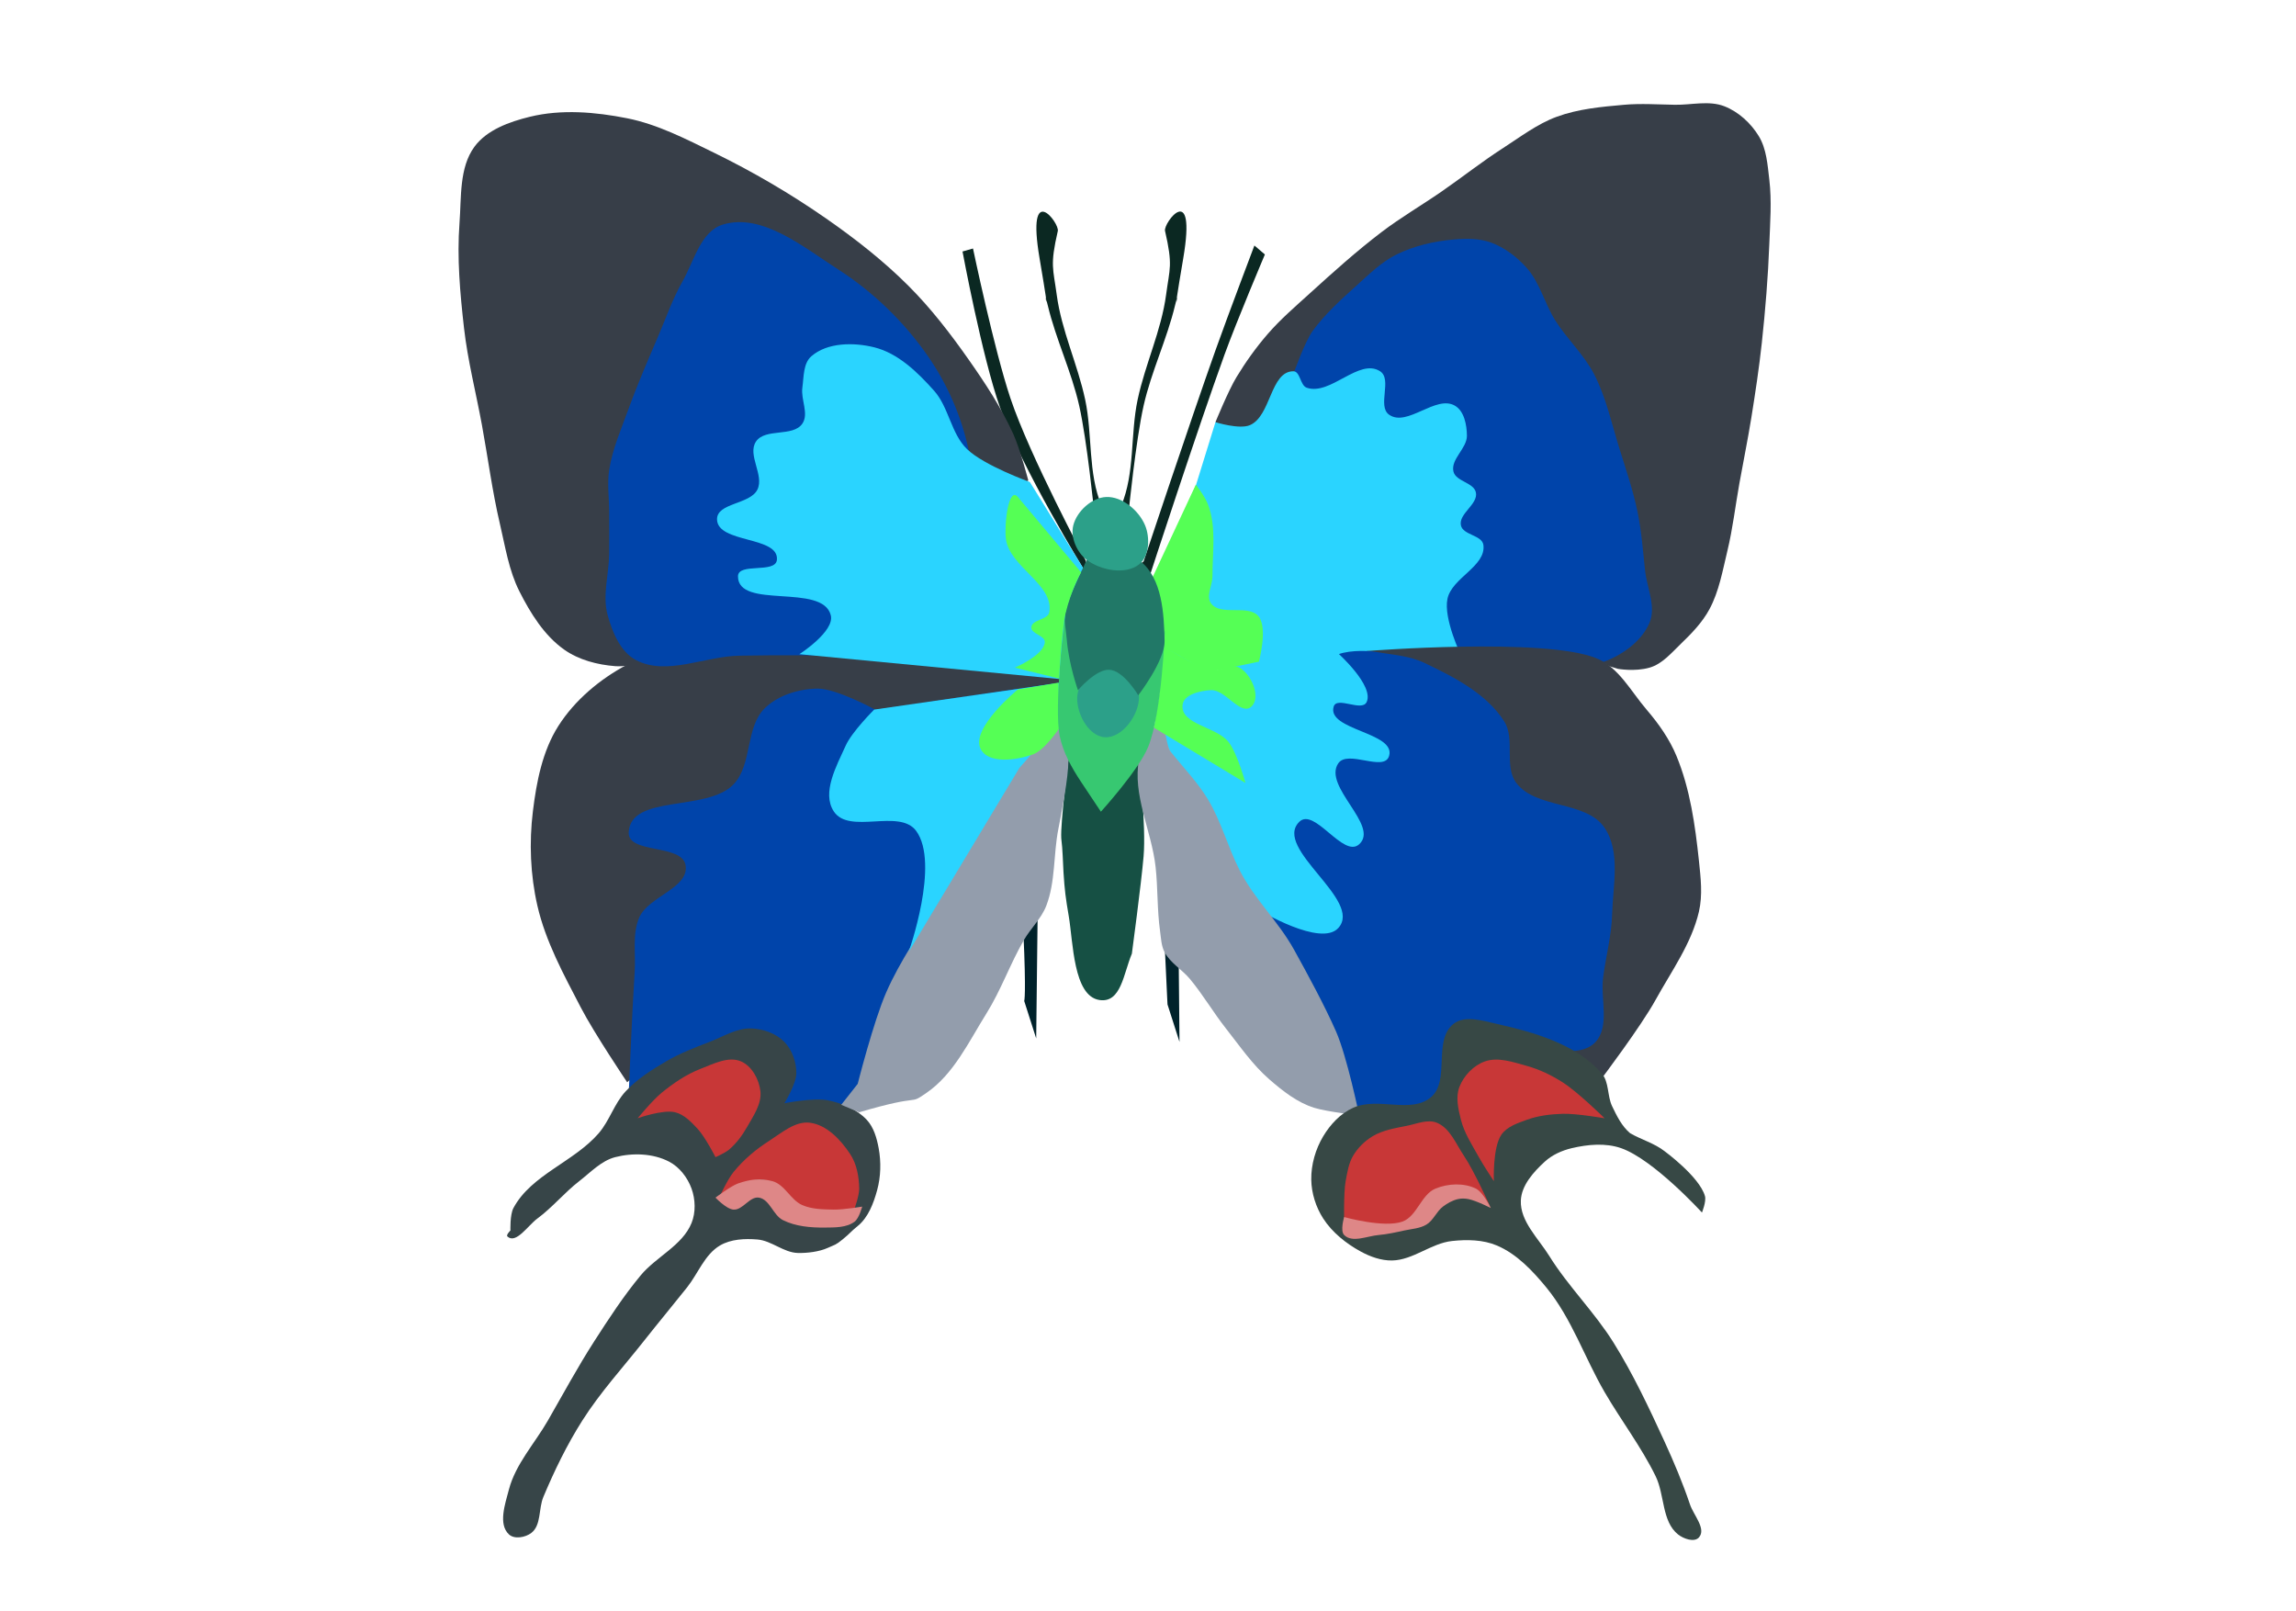 <?xml version="1.0" encoding="UTF-8"?>
<svg version="1.1" viewBox="0 0 268 188" xmlns="http://www.w3.org/2000/svg">
<path d="m188.85 78.064s1.948 0.358 3.693-0.139c1.479-0.421 2.561-1.73 3.669-2.796 1.252-1.204 2.495-2.489 3.32-4.019 1.128-2.092 1.538-4.504 2.097-6.814 0.626-2.587 0.927-5.243 1.398-7.862 0.461-2.563 0.984-5.116 1.398-7.688 0.467-2.903 0.908-5.813 1.223-8.736 0.413-3.833 0.728-7.679 0.874-11.532 0.095-2.502 0.296-5.026 0-7.513-0.205-1.725-0.321-3.582-1.223-5.067-0.922-1.517-2.365-2.848-4.019-3.494-1.791-0.701-3.843-0.146-5.766-0.175-1.98-0.03-3.968-0.174-5.941 0-2.652 0.234-5.364 0.48-7.862 1.398-2.279 0.837-4.249 2.356-6.29 3.669-2.459 1.583-4.757 3.404-7.164 5.067-2.312 1.598-4.752 3.016-6.989 4.718-2.926 2.226-5.664 4.692-8.387 7.164-1.677 1.523-3.407 3.007-4.892 4.718-1.367 1.574-2.588 3.284-3.669 5.067-0.945 1.559-2.446 5.239-2.446 5.239l45.952 28.482 0.442 0.133z" fill="#373e48" fill-rule="evenodd"/>
<path d="m170.7 76.877s5.242 0.09 7.862 0.175c2.738 0.089 5.613 1.215 8.212 0.349 2.356-0.785 4.799-2.43 5.766-4.718 0.796-1.885-0.307-4.081-0.524-6.115-0.243-2.277-0.412-4.571-0.874-6.814-0.513-2.492-1.337-4.91-2.097-7.338-0.918-2.936-1.559-6.003-2.97-8.736-1.187-2.298-3.166-4.101-4.543-6.29-1.235-1.963-1.78-4.381-3.32-6.115-1.137-1.281-2.583-2.386-4.193-2.97-1.373-0.498-2.913-0.479-4.368-0.349-2.28 0.203-4.588 0.733-6.639 1.747-1.786 0.883-3.235 2.338-4.718 3.669-1.808 1.624-3.631 3.281-5.067 5.242-0.94 1.282-2.271 5.077-2.271 5.077z" fill="#04a" fill-rule="evenodd"/>
<path d="m141.35 78.275 17.996-2.271 11.186 0.476s-2.064-4.277-1.577-6.591c0.519-2.466 4.531-3.793 4.193-6.29-0.155-1.146-2.374-1.142-2.621-2.271-0.3-1.375 2.022-2.463 1.747-3.844-0.233-1.172-2.348-1.283-2.621-2.446-0.341-1.453 1.589-2.701 1.573-4.193-0.014-1.254-0.314-2.863-1.398-3.494-2.235-1.302-5.576 2.542-7.688 1.048-1.408-0.996 0.401-4.132-1.048-5.067-2.458-1.586-5.796 2.876-8.561 1.922-0.783-0.27-0.745-1.925-1.573-1.922-2.692 0.01-2.59 5.234-5.067 6.29-1.237 0.527-4.019-0.349-4.019-0.349l-2.271 7.338-2.97 6.814z" fill="#2ad4ff" fill-rule="evenodd"/>
<path d="m133.49 65.52s5.478-16.463 8.387-24.636c1.458-4.097 4.543-12.23 4.543-12.23l1.223 1.048s-3.285 7.751-4.718 11.706c-3.104 8.572-8.634 25.539-8.634 25.539-0.349-0.641-1.837-0.614-0.801-1.428z" fill="#0b2822" fill-rule="evenodd"/>
<path d="m124.75 88.409s-0.99 7.591-0.874 9.435c0.183 1.472 0.175 2.621 0.261 3.987 0.131 2.083 0.262 3.041 0.613 5.098 0.517 3.036 0.527 9.314 3.571 9.786 2.538 0.393 2.804-3.041 3.797-5.409 0 0 1.094-8.155 1.368-11.365 0.307-3.602-0.524-10.833-0.524-10.833l-4.53 4.16z" fill="#165044" fill-rule="evenodd"/>
<path d="m126.76 65.478s-6.547-12.222-8.819-19.002c-1.907-5.692-4.368-17.472-4.368-17.472l-1.223 0.349s2.284 12.3 4.368 18.171c2.528 7.119 9.846 19.022 9.846 19.022z" fill="#0b2822" fill-rule="evenodd"/>
<path d="m128.59 59.056c-1.624-3.856-1.052-8.312-1.922-12.405-0.878-4.132-2.761-8.043-3.32-12.23-0.416-3.117-0.807-3.421 0.124-7.458 0.216-0.939-3.699-6.06-2.127 3.2s0.214 2.38 0.955 5.481c0.95 3.977 2.769 7.717 3.669 11.706 0.919 4.074 1.747 12.405 1.747 12.405h1.398s-0.411-0.431-0.524-0.699z" fill="#0b2822" fill-rule="evenodd"/>
<path d="m130.87 59.041c1.624-3.856 1.052-8.312 1.922-12.405 0.878-4.132 2.761-8.043 3.32-12.23 0.416-3.117 0.807-3.421-0.124-7.458-0.216-0.939 3.699-6.06 2.127 3.2-1.573 9.26-0.214 2.38-0.955 5.481-0.95 3.977-2.769 7.717-3.669 11.706-0.919 4.074-1.747 12.405-1.747 12.405h-1.398s0.411-0.431 0.524-0.699z" fill="#0b2822" fill-rule="evenodd"/>
<path d="m135.93 109.9c0.349 7.513 0.349 7.338 0.349 7.338l1.398 4.368-0.095-9.809z" fill="#00222b" fill-rule="evenodd"/>
<path d="m121.43 106.41 0.699 11.881-1.747 2.796-0.524-11.881z" fill="none"/>
<path d="m73.208 126.32s-3.837-5.696-5.416-8.736c-1.985-3.821-4.105-7.684-5.067-11.881-0.821-3.58-0.968-7.361-0.524-11.007 0.419-3.439 1.112-7.036 2.97-9.959 1.925-3.029 4.865-5.486 8.037-7.164 0.425-0.225 0.925-0.267 1.398-0.349 3.402-0.595 6.858-0.902 10.309-1.048 3.492-0.148 6.993-0.013 10.483 0.175 3.212 0.173 6.404 0.605 9.61 0.874 3.63 0.304 8.437 0.065 12.405 0.699 2.316 0.37 6.814 1.377 6.814 1.377z" fill="#373e48" fill-rule="evenodd"/>
<path d="m123.53 85.613-4.543 4.019-15.375 26.033-2.446 10.134-2.446 3.494-25.335-1.573s0.384-9.556 0.699-14.327c0.139-2.099-0.303-4.355 0.524-6.29 1.07-2.504 5.852-3.427 5.416-6.115-0.409-2.524-6.762-1.29-6.639-3.844 0.215-4.478 9.122-2.361 12.23-5.591 2.228-2.314 1.358-6.679 3.669-8.911 1.564-1.51 3.941-2.235 6.115-2.271 2.21-0.037 6.79 2.472 6.79 2.472l21.515-3.171z" fill="#04a" fill-rule="evenodd"/>
<path d="m59.58 143.62s-0.067-1.844 0.349-2.621c2.085-3.893 7.077-5.39 9.959-8.736 1.265-1.469 1.82-3.477 3.145-4.892 1.337-1.429 3.029-2.506 4.718-3.494 1.597-0.935 3.339-1.609 5.067-2.271 1.599-0.613 3.181-1.639 4.892-1.573 1.383 0.053 2.877 0.582 3.844 1.573 0.914 0.937 1.409 2.36 1.398 3.669-0.01 1.254-1.398 3.494-1.398 3.494s3.407-0.681 5.067-0.349c1.66 0.332 3.385 1.036 4.543 2.271 0.821 0.876 1.181 2.139 1.398 3.32 0.294 1.605 0.254 3.318-0.175 4.892-0.418 1.534-1.038 3.19-2.271 4.193-0.943 0.767-0.77 0.75-1.744 1.548-0.855 0.7-0.892 0.612-1.756 1.004-0.991 0.45-2.401 0.62-3.489 0.592-1.657-0.042-3.065-1.438-4.718-1.573-1.47-0.12-3.097-0.049-4.368 0.699-1.788 1.052-2.553 3.269-3.844 4.892-1.676 2.107-3.399 4.177-5.067 6.29-2.418 3.063-5.074 5.964-7.164 9.26-1.785 2.816-3.255 5.836-4.543 8.911-0.569 1.359-0.232 3.292-1.398 4.193-0.693 0.535-1.982 0.773-2.621 0.175-1.276-1.194-0.444-3.552 0-5.242 0.783-2.976 3.009-5.369 4.543-8.037 1.783-3.1 3.482-6.253 5.416-9.26 1.696-2.637 3.415-5.275 5.416-7.688 1.814-2.188 4.872-3.482 5.941-6.115 0.504-1.241 0.456-2.759 0-4.019-0.465-1.283-1.41-2.515-2.621-3.145-1.867-0.971-4.253-1.05-6.29-0.524-1.627 0.42-2.865 1.768-4.193 2.796-1.729 1.338-3.132 3.072-4.892 4.368-1.094 0.805-2.498 3.02-3.494 2.097-0.191-0.177 0.349-0.699 0.349-0.699z" fill="#374548" fill-rule="evenodd"/>
<path d="m119.45 108.72c0.349 7.513 0.102 8.116 0.102 8.116l1.398 4.368 0.171-14.784z" fill="#00222b" fill-rule="evenodd"/>
<path d="m100.29 129.82c7.688-2.271 5.615-0.725 7.862-2.271 3.186-2.192 4.937-5.982 6.989-9.26 1.7-2.716 2.763-5.789 4.368-8.561 0.801-1.384 2.047-2.526 2.621-4.019 1.078-2.807 0.823-5.96 1.398-8.911 0.343-1.761 1.229-6.229 1.161-8.021-0.08-2.135 0.47-3.645-0.637-3.861-2.14-0.418-4.309 3.526-5.591 5.244-3.483 4.667-5.977 9.996-8.911 15.026-2.064 3.538-4.477 6.904-6.115 10.658-1.488 3.41-3.32 10.658-3.32 10.658l-1.922 2.446z" fill="#939dac" fill-rule="evenodd"/>
<path d="m83.517 135.06s-1.204-2.363-2.097-3.32c-0.739-0.792-1.568-1.667-2.621-1.922-1.433-0.346-4.368 0.699-4.368 0.699s1.742-2.111 2.796-2.97c1.378-1.123 2.883-2.157 4.543-2.796 1.492-0.574 3.248-1.505 4.718-0.874 1.276 0.548 2.12 2.113 2.271 3.494 0.162 1.484-0.835 2.895-1.573 4.193-0.553 0.973-1.242 1.899-2.097 2.621-0.458 0.387-1.573 0.874-1.573 0.874z" fill="#c83737" fill-rule="evenodd"/>
<path d="m83.866 139.95s0.994-2.212 1.747-3.145c1.167-1.445 2.628-2.669 4.193-3.669 1.45-0.926 3.009-2.305 4.718-2.097 1.978 0.241 3.622 2.006 4.718 3.669 0.762 1.156 1.029 2.634 1.048 4.019 0.011 0.777-0.524 2.271-0.524 2.271s-1.74 0.37-2.621 0.349c-1.302-0.031-2.659-0.159-3.844-0.699-1.358-0.618-2.073-2.343-3.494-2.796-0.945-0.301-2.028-0.134-2.97 0.175-1.121 0.367-2.97 1.922-2.97 1.922z" fill="#c83737" fill-rule="evenodd"/>
<path d="m86.163 138.12c1.397-0.473 2.567-0.638 3.993-0.261 1.442 0.381 2.125 2.203 3.494 2.796 1.134 0.491 2.434 0.501 3.669 0.524 1.113 0.021 3.32-0.349 3.32-0.349s-0.356 1.352-0.874 1.747c-0.944 0.721-2.307 0.687-3.494 0.699-1.656 0.017-3.412-0.131-4.892-0.874-1.142-0.573-1.534-2.421-2.796-2.621-1.081-0.171-1.879 1.479-2.97 1.398-0.838-0.062-2.097-1.398-2.097-1.398s1.832-1.385 2.646-1.661z" fill="#de8787" fill-rule="evenodd"/>
<path d="m123.48 84.524-4.494 5.108-12.929 21.491s3.691-10.357 0.874-14.152c-1.962-2.643-7.808 0.483-9.61-2.271-1.426-2.179 0.324-5.315 1.398-7.688 0.735-1.624 3.32-4.193 3.32-4.193l21.84-3.145z" fill="#2ad4ff" fill-rule="evenodd"/>
<path d="m123.7 84.914s-1.745 2.656-3.145 3.145c-1.937 0.676-5.246 1.159-6.115-0.699-1.123-2.4 4.368-6.889 4.368-6.889l4.754-0.798z" fill="#5f5" fill-rule="evenodd"/>
<path d="m120.03 56.086s-0.963-3.689-1.747-5.416c-1.404-3.092-3.289-5.957-5.242-8.736-2.118-3.014-4.385-5.955-6.989-8.561-2.925-2.928-6.213-5.498-9.61-7.862-4.156-2.893-8.553-5.466-13.104-7.688-3.266-1.594-6.57-3.309-10.134-4.019-3.713-0.739-7.679-1.075-11.357-0.175-2.379 0.582-5.013 1.522-6.465 3.494-1.794 2.438-1.519 5.893-1.747 8.911-0.307 4.069 0.065 8.176 0.524 12.23 0.433 3.825 1.403 7.57 2.097 11.357 0.704 3.843 1.204 7.728 2.097 11.532 0.623 2.656 1.04 5.428 2.271 7.862 1.294 2.557 2.899 5.163 5.242 6.814 1.701 1.199 3.866 1.76 5.941 1.922 1.117 0.087 2.249-0.195 3.32-0.524 15.813-4.862 44.903-21.141 44.903-21.141z" fill="#373e48" fill-rule="evenodd"/>
<path d="m113.04 52.416c-0.83-3.85-2.473-7.597-4.718-10.833-2.77-3.993-6.391-7.511-10.483-10.134-4.052-2.597-8.843-6.621-13.454-5.242-2.601 0.778-3.373 4.281-4.718 6.639-1.136 1.993-1.896 4.179-2.796 6.29-1.208 2.836-2.445 5.663-3.494 8.561-0.853 2.356-1.888 4.688-2.271 7.164-0.249 1.612 0 3.261 0 4.892s0.02 3.262 0 4.892c-0.029 2.388-0.812 4.862-0.175 7.164 0.552 1.993 1.487 4.284 3.32 5.242 3.565 1.862 8.034-0.459 12.056-0.524 5.183-0.083 10.373-0.089 15.55 0.175 3.855 0.197 8.075 1.483 11.532 1.048 8.38-1.054 1.43-17.078-0.349-25.335z" fill="#04a" fill-rule="evenodd"/>
<path d="m126.43 66.301-6.218-10.041s-5.356-1.922-7.338-3.844c-1.873-1.815-2.108-4.868-3.844-6.814-1.916-2.147-4.196-4.375-6.989-5.067-2.398-0.594-5.476-0.576-7.338 1.048-0.959 0.836-0.872 2.409-1.048 3.669-0.194 1.384 0.79 3.04 0 4.193-1.094 1.597-4.347 0.483-5.416 2.097-1.03 1.554 0.987 3.913 0.175 5.591-0.853 1.761-4.76 1.538-4.718 3.494 0.062 2.81 7.26 1.92 6.989 4.718-0.159 1.637-4.545 0.278-4.543 1.922 0.006 3.916 9.875 0.746 10.833 4.543 0.476 1.887-3.669 4.543-3.669 4.543l31.1 2.97-0.369-4.327z" fill="#2ad4ff" fill-rule="evenodd"/>
<path d="m159.54 75.983s20.699-1.631 26.804 0.846c2.599 1.055 4.022 3.859 5.848 5.989 1.398 1.631 2.674 3.431 3.494 5.416 1.593 3.853 2.182 8.084 2.621 12.23 0.209 1.969 0.448 4.012 0 5.941-0.867 3.729-3.217 6.956-5.067 10.309-1.718 3.113-6.298 9.174-6.298 9.174l-4.884-3.059z" fill="#373e48" fill-rule="evenodd"/>
<path d="m166.33 77.401c3.457 1.655 7.21 3.576 9.26 6.814 1.302 2.055-0.068 5.222 1.398 7.164 2.322 3.077 8.154 2.045 10.309 5.242 1.895 2.811 0.968 6.745 0.874 10.134-0.069 2.47-0.731 4.888-1.048 7.338-0.324 2.5 0.807 5.634-0.874 7.513-1.036 1.158-2.995 1.191-4.543 1.048-2.467-0.228-4.388-2.465-6.814-2.97-1.71-0.357-3.887-1.104-5.242 0-2.235 1.821 0.527 6.54-1.745 8.471-2.445 2.077-9.786 1.585-9.786 1.585s-1.747-7.566-3.145-10.755c-2.022-4.611-7.513-13.104-7.513-13.104s-0.47-23.402 8.332-29.297c1.021-0.684 3.653-0.706 4.862-0.49 2.016 0.36 3.828 0.423 5.675 1.307z" fill="#04a" fill-rule="evenodd"/>
<path d="m145.15 77.688 11.005-1.47s4.271 3.812 3.364 5.726c-0.554 1.169-3.466-0.713-3.844 0.524-0.843 2.761 7.293 3 6.465 5.766-0.575 1.917-4.834-0.794-5.941 0.874-1.796 2.708 4.861 7.261 2.446 9.435-1.849 1.665-5.223-4.373-6.989-2.621-3.126 3.102 7.533 9.172 4.543 12.405-2.053 2.22-9.168-2.075-9.168-2.075s-4.678-8.533-6.578-13.237c-1.065-2.637-3.48-3.7-4.367-6.402-1.061-3.231-0.396-11.372-0.396-11.372l5.668 3.228z" fill="#2ad4ff" fill-rule="evenodd"/>
<path d="m158.65 130.18s-1.413-6.859-2.703-9.793c-1.332-3.03-3.29-6.637-4.894-9.532-1.884-3.399-4.629-5.871-6.385-9.338-1.354-2.675-2.123-5.643-3.669-8.212-1.219-2.026-2.898-3.738-4.368-5.591-0.703-0.886-0.555-5.089-2.127-2.643-1.573 2.446-1.345 2.517-1.542 3.517-0.819 4.162 1.454 8.364 1.922 12.58 0.277 2.495 0.173 5.027 0.524 7.513 0.117 0.826 0.136 1.708 0.524 2.446 0.671 1.276 2.049 2.035 2.97 3.145 1.518 1.829 2.722 3.899 4.193 5.766 1.611 2.044 3.101 4.235 5.067 5.941 1.562 1.355 3.266 2.708 5.242 3.32 1.559 0.482 5.246 0.882 5.246 0.882z" fill="#939dac" fill-rule="evenodd"/>
<path d="m135.87 75.521 5.13 2.929 5.941-1.223s1.055-3.849 0-5.242c-1.169-1.543-4.465 0.003-5.591-1.573-0.611-0.854 0.178-2.095 0.175-3.145-0.01-2.801 0.485-5.774-0.524-8.387-0.403-1.044-1.417-2.312-1.417-2.312l-5.572 11.922z" fill="#5f5" fill-rule="evenodd"/>
<path d="m134.69 84.935 0.617-3.915 0.431-5.704s3.62 2.451 5.562 2.856c1.19 0.248 2.298-0.818 3.371-0.245 1.398 0.746 2.566 3.473 1.398 4.543-1.252 1.146-3.022-2.005-4.718-1.922-1.249 0.061-3.199 0.503-3.32 1.747-0.225 2.308 4.032 2.507 5.416 4.368 1.013 1.362 1.922 4.718 1.922 4.718z" fill="#5f5" fill-rule="evenodd"/>
<path d="m124.25 72.226s-1.261 10.376-0.545 13.737c0.402 1.886 1.384 3.632 2.446 5.242 0.818 1.239 2.351 3.532 2.351 3.532s4.394-4.831 5.512-7.55c1.624-3.951 1.952-13.568 1.952-13.568l-3.591 7.517-3.358 3.849z" fill="#37c871" fill-rule="evenodd"/>
<path d="m125.78 80.978c-0.326 1.961 1.163 4.918 3.145 5.067 2.06 0.155 4.075-2.652 4.019-4.718-0.043-1.606-1.716-3.394-3.32-3.494-1.652-0.104-3.572 1.512-3.844 3.145z" fill="#2ca089" fill-rule="evenodd"/>
<path d="m133.14 65.52c-1.589-1.289-2.605-7.718-6.115-0.524s-2.739 6.741-2.506 9.65 1.306 5.911 1.306 5.911 2.07-2.45 3.643-2.387c1.688 0.068 3.395 2.982 3.395 2.982s3.123-4.028 3.073-6.372c-0.068-3.224-0.292-7.229-2.796-9.26z" fill="#217867" fill-rule="evenodd"/>
<path d="m126.85 65.346c-1.152-0.861-1.918-2.622-1.573-4.019 0.407-1.643 2.152-3.251 3.844-3.32 1.874-0.076 3.824 1.588 4.543 3.32 0.587 1.415 0.505 3.596-0.699 4.543-1.608 1.265-4.476 0.7-6.115-0.524z" fill="#2ca089" fill-rule="evenodd"/>
<path d="m123.62 79.199s0.325-5.803 0.753-7.589c0.692-2.888 1.817-4.806 1.817-4.806l-7.379-8.797c-1.09-1.299-1.614 3.21-1.398 4.892 0.423 3.289 5.631 5.293 5.067 8.561-0.155 0.896-2.032 0.84-2.097 1.747-0.056 0.782 1.625 0.965 1.573 1.747-0.102 1.525-3.494 2.97-3.494 2.97z" fill="#5f5" fill-rule="evenodd"/>
<path d="m157.95 129.29c2.938-1.298 6.751 0.747 9.079-1.229 2.275-1.93 0.195-6.62 2.627-8.555 1.322-1.052 3.419-0.369 5.067 0 4.398 0.985 9.261 2.375 12.23 5.766 0.886 1.012 0.641 2.632 1.223 3.844 0.546 1.136 1.132 2.335 2.097 3.145 1.308 0.757 2.827 1.167 4.019 2.097 0 0 4.076 2.98 4.718 5.242 0.178 0.626-0.349 1.922-0.349 1.922s-5.64-6.187-9.435-7.513c-1.814-0.634-3.895-0.442-5.766 0-1.141 0.269-2.281 0.781-3.145 1.573-1.311 1.201-2.727 2.766-2.796 4.543-0.093 2.421 2.041 4.407 3.32 6.465 2.22 3.571 5.291 6.564 7.513 10.134 2.285 3.671 4.137 7.602 5.941 11.532 1.1 2.398 2.127 4.838 2.97 7.338 0.425 1.258 1.927 2.848 1.048 3.844-0.545 0.617-1.802 0.164-2.446-0.349-1.903-1.516-1.548-4.63-2.621-6.814-1.682-3.425-4.022-6.487-5.941-9.784-2.347-4.034-3.852-8.624-6.814-12.23-1.6-1.948-3.446-3.907-5.766-4.892-1.616-0.686-3.496-0.712-5.242-0.524-2.436 0.262-4.54 2.227-6.989 2.271-1.272 0.023-2.553-0.439-3.669-1.048-1.702-0.93-3.315-2.215-4.368-3.844-0.86-1.331-1.375-2.959-1.398-4.543-0.026-1.752 0.497-3.564 1.398-5.067 0.826-1.378 2.025-2.67 3.494-3.32z" fill="#374845" fill-rule="evenodd"/>
<path d="m174.37 137.86s-0.158-3.906 0.874-5.416c0.648-0.948 1.891-1.355 2.97-1.747 1.332-0.484 2.777-0.657 4.193-0.699 1.639-0.048 4.892 0.524 4.892 0.524s-3.083-3.036-4.892-4.193c-1.295-0.829-2.711-1.514-4.193-1.922-1.581-0.435-3.346-1.07-4.892-0.524-1.32 0.466-2.464 1.665-2.97 2.97-0.464 1.196-0.138 2.6 0.175 3.844 0.394 1.566 1.318 2.953 2.097 4.368 0.53 0.963 1.747 2.796 1.747 2.796z" fill="#c83737" fill-rule="evenodd"/>
<path d="m173.93 140.81s-1.834-4.104-3.057-5.92c-0.925-1.373-1.615-3.21-3.145-3.844-1.081-0.448-2.347 0.12-3.494 0.349-1.373 0.275-2.818 0.503-4.019 1.223-0.918 0.551-1.725 1.351-2.271 2.271-0.527 0.887-0.684 1.956-0.874 2.97-0.257 1.379-0.173 5.077-0.173 5.077s1.83 0.322 2.88 0.351c1.106 0.031 2.454-0.07 3.497-0.442 0.78-0.278 1.563-0.675 2.187-1.219 0.839-0.731 1.234-2.041 2.269-2.448 0.759-0.298 1.454-0.795 2.269-0.795l2.446 0.619z" fill="#c83737" fill-rule="evenodd"/>
<path d="m174.02 141s-0.89-1.849-1.747-2.271c-1.411-0.695-3.265-0.602-4.718 0-1.674 0.693-2.144 3.215-3.844 3.844-2.137 0.79-6.814-0.524-6.814-0.524s-0.494 1.603 0 2.097c0.947 0.947 2.684 0.117 4.019 0 1.002-0.088 1.989-0.307 2.97-0.524 0.883-0.195 1.847-0.23 2.621-0.699 0.811-0.491 1.165-1.526 1.922-2.097 0.52-0.392 1.113-0.724 1.747-0.874 0.397-0.094 0.823-0.077 1.223 0 0.924 0.178 2.621 1.048 2.621 1.048z" fill="#de8787" fill-rule="evenodd"/>
</svg>
